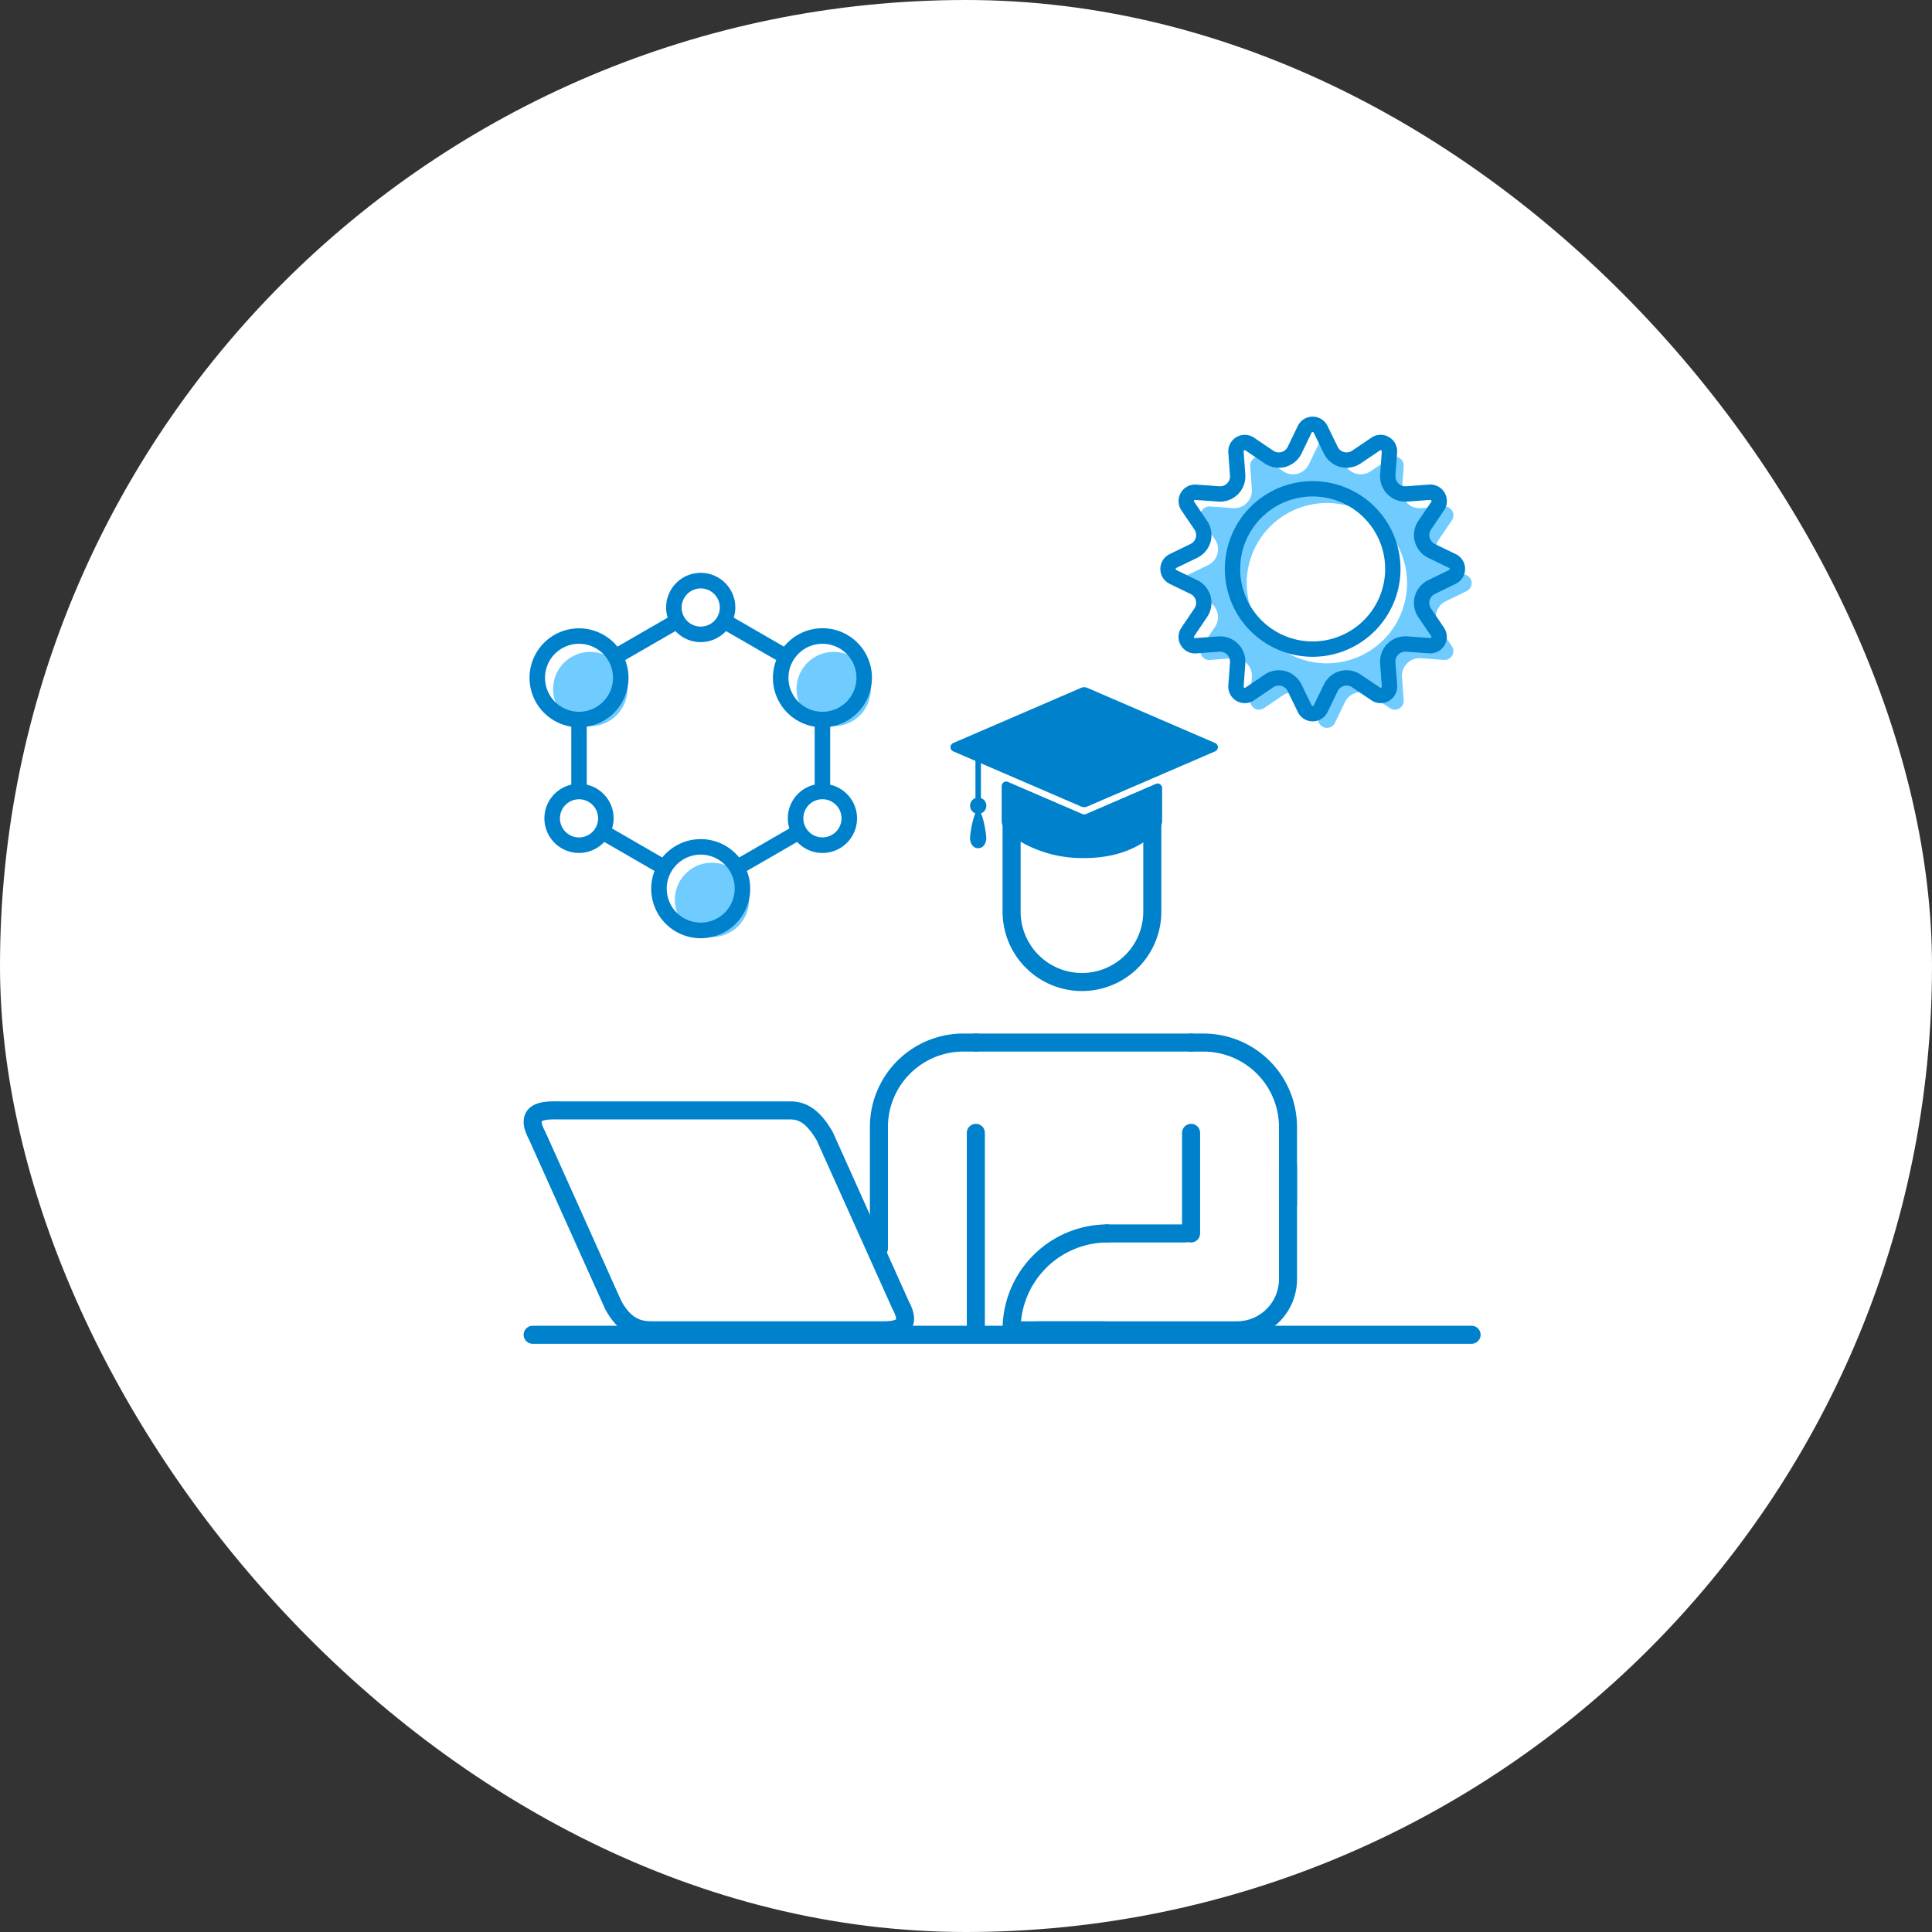 <svg xmlns="http://www.w3.org/2000/svg" width="214" height="214" viewBox="0 0 214 214">
  <rect x="0" y="0" width="214" height="214" fill="#333333" stroke="none"/>
  <g id="グループ_63" data-name="グループ 63" transform="translate(-521 -2602)">
    <rect id="bg" width="214" height="214" rx="107" transform="translate(521 2602)" fill="#fff"/>
    <g id="グループ_61" data-name="グループ 61" transform="translate(2873 235)">
      <rect id="area" width="104" height="104" transform="translate(-2293 2413)" fill="#fff"/>
      <g id="グループ_59" data-name="グループ 59" transform="translate(-5.389 -11.89)">
        <path id="パス_37904" data-name="パス 37904" d="M72.8,17.553a4.115,4.115,0,1,1-4.115,4.115A4.12,4.12,0,0,1,72.8,17.553" transform="translate(-2327.067 2433.545)" fill="#70cbff"/>
        <path id="パス_37906" data-name="パス 37906" d="M2.5,21.668a4.115,4.115,0,1,1,4.115,4.115A4.12,4.12,0,0,1,2.5,21.668" transform="translate(-2287.846 2433.545)" fill="#70cbff"/>
        <path id="パス_37908" data-name="パス 37908" d="M39.708,83.1a4.115,4.115,0,1,1,4.115-4.115A4.119,4.119,0,0,1,39.708,83.1" transform="translate(-2307.456 2399.577)" fill="#70cbff"/>
        <path id="パス_37910" data-name="パス 37910" d="M37.231,11.266a5.128,5.128,0,0,0-9.3-2.992L21.851,4.762a3.482,3.482,0,1,0-6.47,0L9.3,8.274a5.13,5.13,0,1,0-4.672,8.1v7.02A3.48,3.48,0,1,0,7.858,29l6.083,3.512a5.133,5.133,0,1,0,9.348,0L29.373,29a3.479,3.479,0,1,0,3.234-5.6v-7.02a5.14,5.14,0,0,0,4.624-5.108M32.1,7.151a4.115,4.115,0,1,1-4.115,4.115A4.12,4.12,0,0,1,32.1,7.151M18.615,1.019a2.464,2.464,0,1,1-2.463,2.464,2.467,2.467,0,0,1,2.463-2.464M1.019,11.266a4.115,4.115,0,1,1,4.115,4.115,4.12,4.12,0,0,1-4.115-4.115M5.134,29.3A2.463,2.463,0,1,1,7.6,26.834,2.466,2.466,0,0,1,5.134,29.3m13.482,9.435a4.115,4.115,0,1,1,4.115-4.114,4.119,4.119,0,0,1-4.115,4.114m4.163-7.106a5.116,5.116,0,0,0-8.326,0L8.369,28.114a3.471,3.471,0,0,0-2.726-4.72v-7.02A5.123,5.123,0,0,0,9.808,9.156l6.083-3.512a3.471,3.471,0,0,0,5.449,0l6.083,3.512a5.123,5.123,0,0,0,4.165,7.218v7.02a3.47,3.47,0,0,0-2.726,4.72Zm11.782-4.792A2.463,2.463,0,1,1,32.1,24.37a2.466,2.466,0,0,1,2.463,2.464" transform="translate(-2287.611 2442.699)" fill="#0081cc" stroke="#0081cc" stroke-width="0.7"/>
      </g>
      <g id="グループ_58" data-name="グループ 58" transform="translate(6.62 -16)">
        <path id="パス_37911" data-name="パス 37911" d="M31.5,15.142l-2.306-1.118a1.946,1.946,0,0,1-.765-2.85l1.437-2.12a.981.981,0,0,0-.881-1.53l-2.555.186a1.953,1.953,0,0,1-2.089-2.089l.186-2.555a.964.964,0,0,0-.489-.92A.948.948,0,0,0,23,2.186L20.872,3.622a1.946,1.946,0,0,1-2.85-.765L16.9.551a.98.98,0,0,0-1.763,0L14.024,2.858a1.946,1.946,0,0,1-2.85.765L9.054,2.186a.981.981,0,0,0-1.53.881l.186,2.555A1.953,1.953,0,0,1,5.622,7.711L3.067,7.524a.981.981,0,0,0-.881,1.53l1.437,2.12a1.946,1.946,0,0,1-.765,2.85L.551,15.142a.98.98,0,0,0,0,1.763l2.306,1.118a1.946,1.946,0,0,1,.765,2.85L2.186,23a.955.955,0,0,0-.039,1.041.967.967,0,0,0,.92.485l2.555-.186a1.953,1.953,0,0,1,2.089,2.089l-.186,2.555a.981.981,0,0,0,1.53.881l2.12-1.437a1.948,1.948,0,0,1,1.095-.338,2.047,2.047,0,0,1,.5.066,1.952,1.952,0,0,1,1.25,1.037L15.142,31.5a.98.98,0,0,0,1.763,0l1.118-2.306a1.946,1.946,0,0,1,2.85-.765L23,29.861a.948.948,0,0,0,1.037.039.96.96,0,0,0,.489-.92l-.186-2.555a1.953,1.953,0,0,1,2.089-2.089l2.555.186A.978.978,0,0,0,29.861,23l-1.437-2.124a1.946,1.946,0,0,1,.765-2.85L31.5,16.9a.98.98,0,0,0,0-1.763M16.023,24.9A8.879,8.879,0,1,1,24.9,16.023,8.89,8.89,0,0,1,16.023,24.9" transform="translate(-2227.666 2431.574)" fill="#70cbff"/>
        <path id="パス_37903" data-name="パス 37903" d="M31.5,15.142l-2.306-1.118a1.946,1.946,0,0,1-.765-2.85l1.437-2.12a.981.981,0,0,0-.881-1.53l-2.555.186a1.953,1.953,0,0,1-2.089-2.089l.186-2.555a.964.964,0,0,0-.489-.92A.948.948,0,0,0,23,2.186L20.872,3.622a1.946,1.946,0,0,1-2.85-.765L16.9.551a.98.98,0,0,0-1.763,0L14.024,2.858a1.946,1.946,0,0,1-2.85.765L9.054,2.186a.981.981,0,0,0-1.53.881l.186,2.555A1.953,1.953,0,0,1,5.622,7.711L3.067,7.524a.981.981,0,0,0-.881,1.53l1.437,2.12a1.946,1.946,0,0,1-.765,2.85L.551,15.142a.98.98,0,0,0,0,1.763l2.306,1.118a1.946,1.946,0,0,1,.765,2.85L2.186,23a.955.955,0,0,0-.039,1.041.967.967,0,0,0,.92.485l2.555-.186a1.953,1.953,0,0,1,2.089,2.089l-.186,2.555a.981.981,0,0,0,1.53.881l2.12-1.437a1.948,1.948,0,0,1,1.095-.338,2.047,2.047,0,0,1,.5.066,1.952,1.952,0,0,1,1.25,1.037L15.142,31.5a.98.98,0,0,0,1.763,0l1.118-2.306a1.946,1.946,0,0,1,2.85-.765L23,29.861a.948.948,0,0,0,1.037.039.96.96,0,0,0,.489-.92l-.186-2.555a1.953,1.953,0,0,1,2.089-2.089l2.555.186A.978.978,0,0,0,29.861,23l-1.437-2.124a1.946,1.946,0,0,1,.765-2.85L31.5,16.9a.98.98,0,0,0,0-1.763M16.023,24.9A8.879,8.879,0,1,1,24.9,16.023,8.89,8.89,0,0,1,16.023,24.9" transform="translate(-2229.241 2430)" fill="none" stroke="#0081cc" stroke-width="1.7"/>
      </g>
      <g id="グループ_62" data-name="グループ 62" transform="translate(-9.204 -4)">
        <g id="グループ_60" data-name="グループ 60" transform="translate(-2283.796 2460.282)">
          <path id="パス_36566" data-name="パス 36566" d="M64.492,68.133V59.509a9.353,9.353,0,0,0-9.353-9.353H53.756" transform="translate(19.174 -23.956)" fill="none" stroke="#0081cc" stroke-linecap="round" stroke-linejoin="round" stroke-width="2"/>
          <path id="パス_36567" data-name="パス 36567" d="M28.745,72.943V59.508A9.353,9.353,0,0,1,38.1,50.155h1.382" transform="translate(9.61 -23.957)" fill="none" stroke="#0081cc" stroke-linecap="round" stroke-linejoin="round" stroke-width="2"/>
          <path id="パス_36568" data-name="パス 36568" d="M47.169,52.284h0a7.793,7.793,0,0,1-7.793-7.793V34.319c0-4.3,3.791,1.859,8.094,1.859s7.491-6.162,7.491-1.859V44.491A7.793,7.793,0,0,1,47.169,52.284Z" transform="translate(13.675 -32.793)" fill="none" stroke="#0081cc" stroke-linecap="round" stroke-linejoin="round" stroke-width="2"/>
          <path id="パス_37917" data-name="パス 37917" d="M0,10V31.877" transform="translate(49.09 26.199)" fill="none" stroke="#0081cc" stroke-linecap="round" stroke-width="2"/>
          <path id="パス_37918" data-name="パス 37918" d="M0,10V21.141" transform="translate(72.931 26.199)" fill="none" stroke="#0081cc" stroke-linecap="round" stroke-width="2"/>
          <line id="線_1739" data-name="線 1739" x2="23.841" transform="translate(49.09 26.199)" fill="none" stroke="#0081cc" stroke-linecap="round" stroke-linejoin="round" stroke-width="2"/>
          <path id="パス_36569" data-name="パス 36569" d="M41.473,78.242H63.518a5.671,5.671,0,0,0,5.672-5.671V60.065" transform="translate(14.477 -20.167)" fill="none" stroke="#0081cc" stroke-linecap="round" stroke-linejoin="round" stroke-width="2"/>
          <line id="線_1740" data-name="線 1740" x1="8.716" transform="translate(63.609 47.34)" fill="none" stroke="#0081cc" stroke-linecap="round" stroke-linejoin="round" stroke-width="2"/>
          <path id="パス_36570" data-name="パス 36570" d="M49.6,76.184H39.376A10.648,10.648,0,0,1,49.933,65.448" transform="translate(13.675 -18.108)" fill="none" stroke="#0081cc" stroke-linecap="round" stroke-linejoin="round" stroke-width="2"/>
          <path id="パス_36571" data-name="パス 36571" d="M29.584,55.594H4.292c-1.543,0-4.458-.292-2.794,2.792l8.431,18.77c1.187,2.188,2.6,2.792,4.142,2.792H38.964c1.541,0,4.454.268,2.792-2.792l-8.431-18.77C32.213,56.541,31.127,55.594,29.584,55.594Z" transform="translate(-1 -21.879)" fill="none" stroke="#0081cc" stroke-linecap="round" stroke-linejoin="round" stroke-width="2"/>
          <line id="線_1741" data-name="線 1741" x2="104" transform="translate(0 58.566)" fill="none" stroke="#0081cc" stroke-linecap="round" stroke-linejoin="round" stroke-width="2"/>
        </g>
        <g id="グループ_57" data-name="グループ 57" transform="translate(-2237.015 2447.62)">
          <path id="パス_37912" data-name="パス 37912" d="M28.621,6.143,14.454,12.256a.368.368,0,0,1-.286,0L0,6.143,14.167.029a.371.371,0,0,1,.287,0Z" transform="translate(0 0)" fill="#0081cc" stroke="#0081cc" stroke-linejoin="round" stroke-width="1"/>
          <path id="パス_37913" data-name="パス 37913" d="M199.292,299.969v3.663a.619.619,0,0,1-.121.367c-.569.757-2.829,3.226-8.01,3.226a13.223,13.223,0,0,1-5.956-1.3A7.7,7.7,0,0,1,182.641,304a.615.615,0,0,1-.121-.368v-3.883l8.235,3.554a1.029,1.029,0,0,0,.812,0Z" transform="translate(-176.85 -289.301)" fill="#0081cc" stroke="#0081cc" stroke-linejoin="round" stroke-width="1"/>
          <path id="パス_37914" data-name="パス 37914" d="M72.934,233.666v4.787h.607v-4.525Z" transform="translate(-70.669 -226.408)" fill="#0081cc"/>
          <path id="パス_37915" data-name="パス 37915" d="M53.817,378.527a.9.9,0,1,0,.9-.9.9.9,0,0,0-.9.9" transform="translate(-52.145 -365.9)" fill="#0081cc"/>
          <path id="パス_37916" data-name="パス 37916" d="M55.611,426.727c0-.5-.4-3.043-.9-3.043s-.9,2.547-.9,3.043.255,1.127.9,1.127.9-.632.9-1.127" transform="translate(-52.145 -410.523)" fill="#0081cc"/>
        </g>
      </g>
    </g>
  </g>
</svg>
